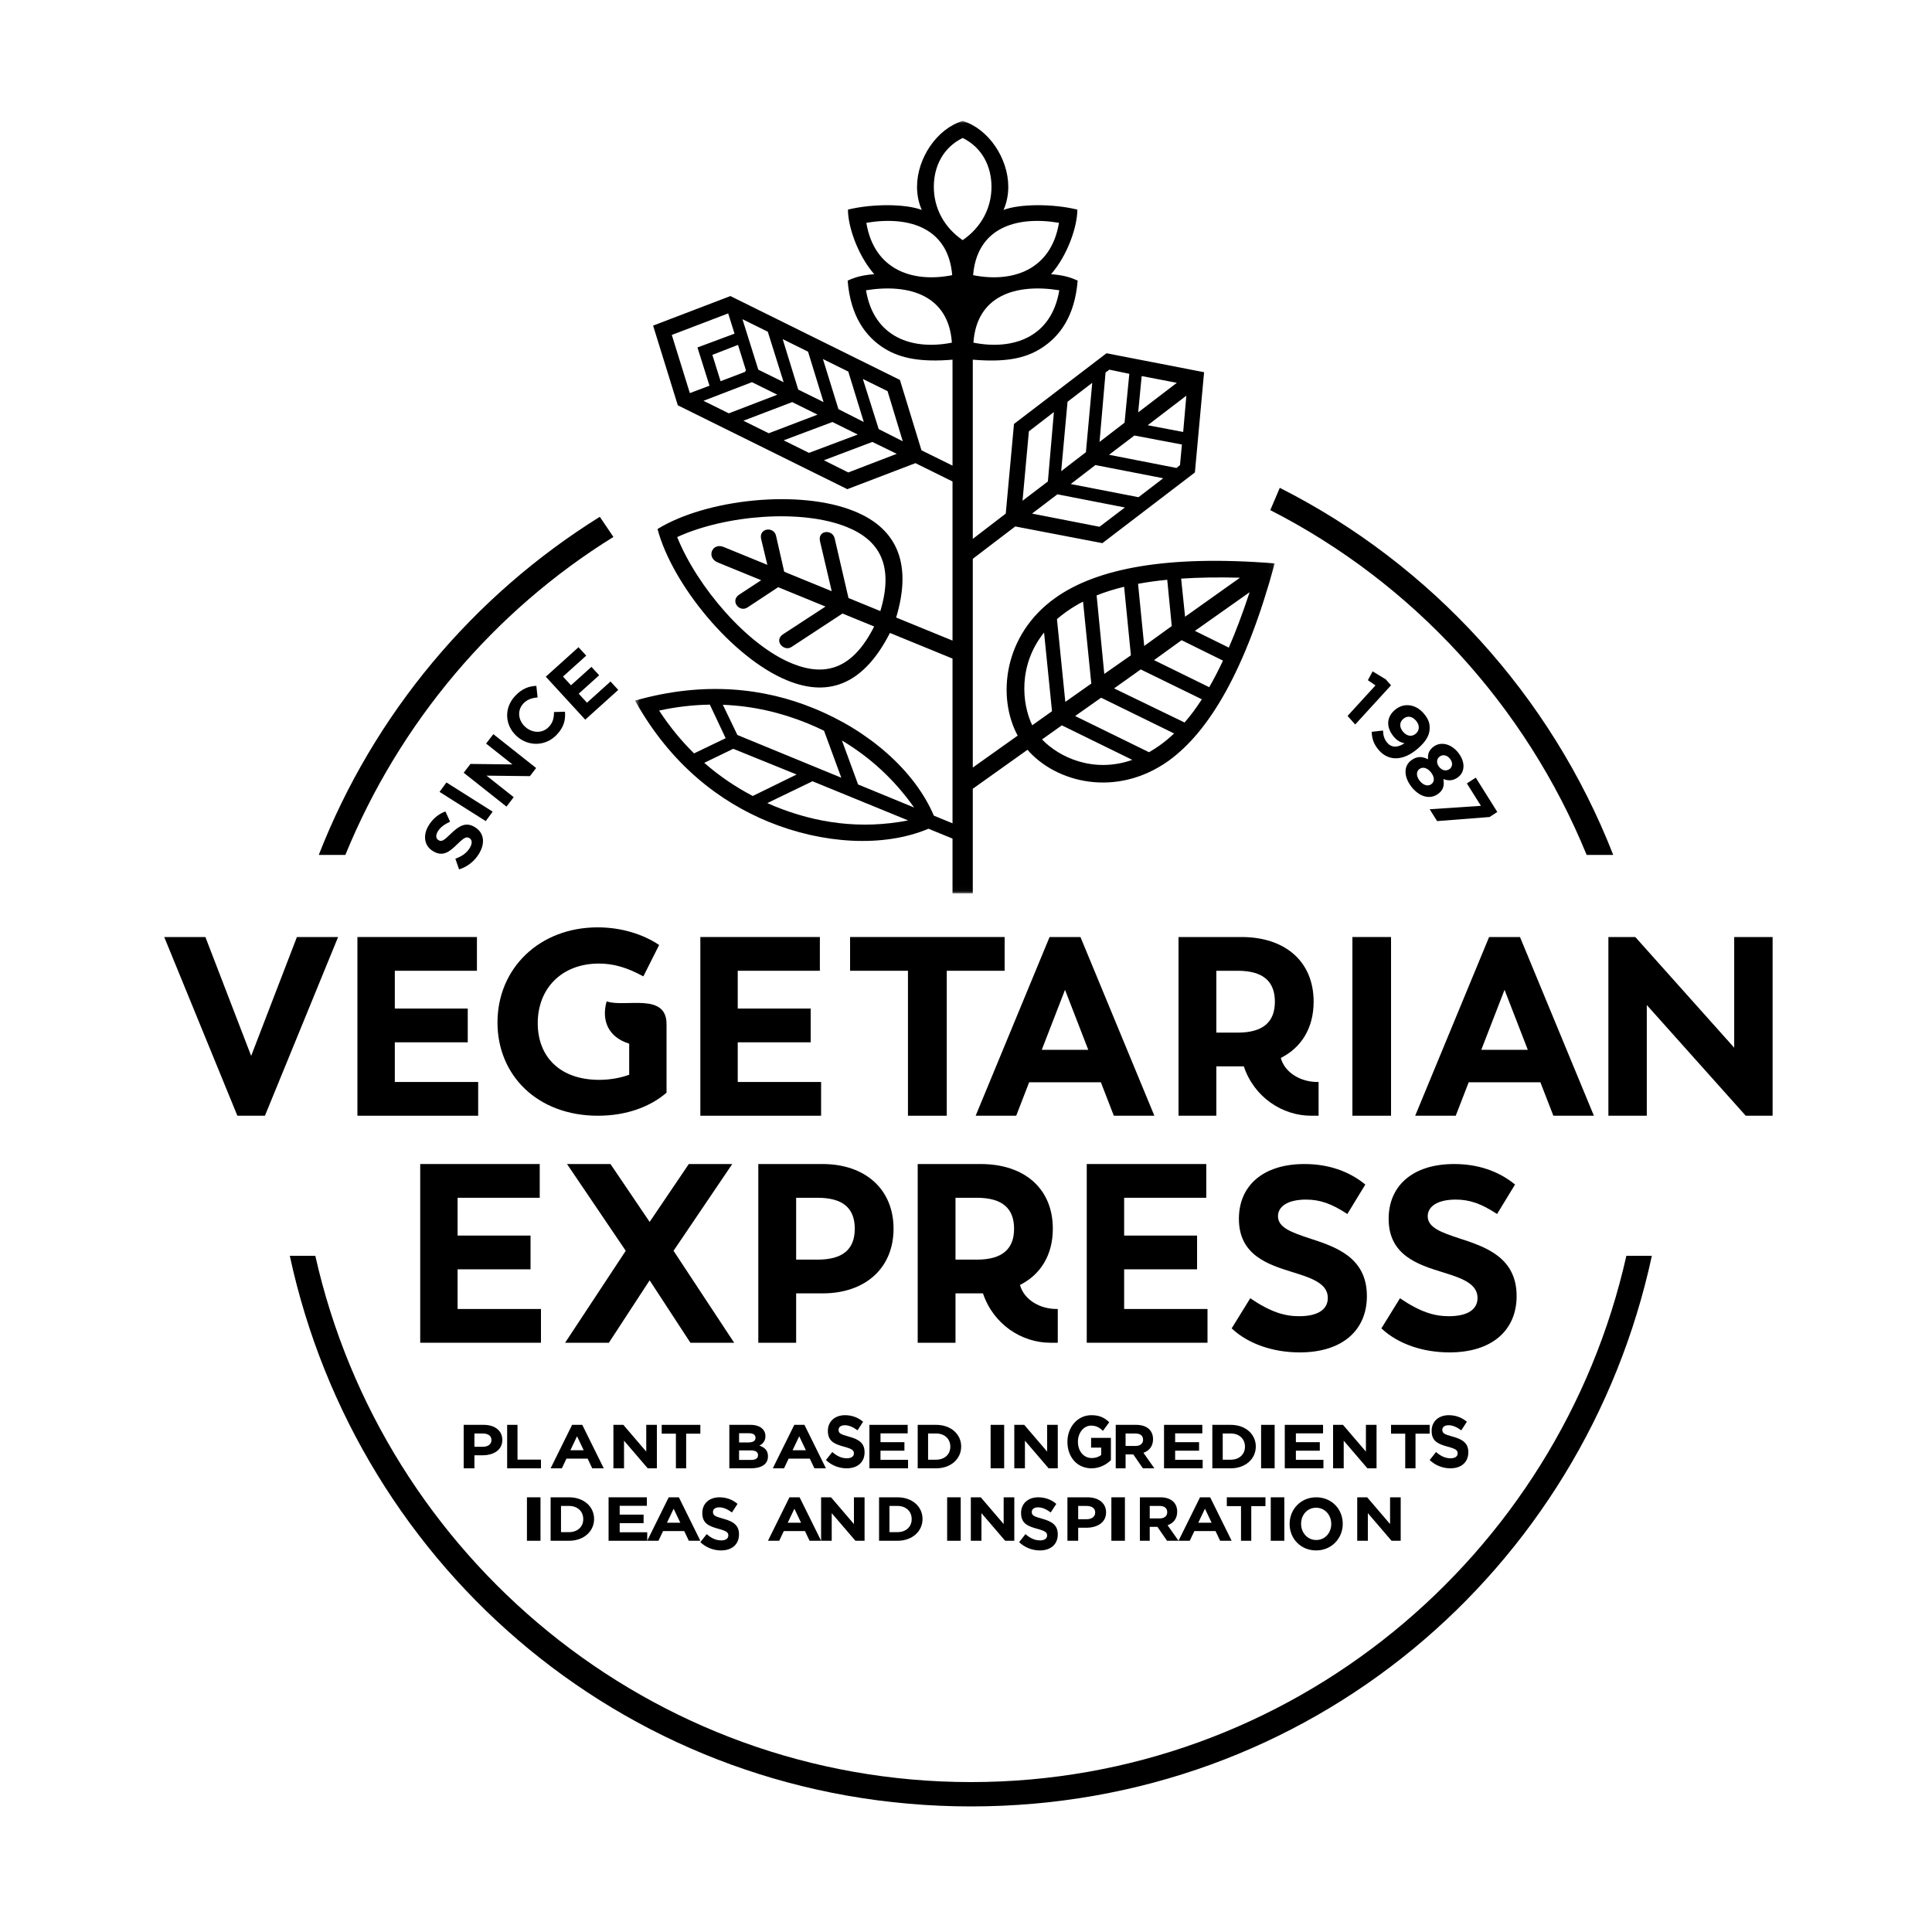 <?xml version="1.0" encoding="UTF-8"?>
<svg xmlns="http://www.w3.org/2000/svg" xmlns:xlink="http://www.w3.org/1999/xlink" width="400px" height="400px" viewBox="0 0 400 400">
  <!-- Generator: Sketch 52.3 (67297) - http://www.bohemiancoding.com/sketch -->
  <title>Artboard</title>
  <desc>Created with Sketch.</desc>
  <defs>
    <polygon id="path-1" points="0.478 0.041 132.922 0.041 132.922 159.968 0.478 159.968"></polygon>
    <polygon id="path-3" points="0 350 333 350 333 0 0 0"></polygon>
  </defs>
  <g id="Artboard" stroke="none" stroke-width="1" fill="none" fill-rule="evenodd">
    <g id="Group-92" transform="translate(34, 25)">
      <path d="M135.266,222.987 C140.339,222.987 142.972,224.992 142.972,229.391 C142.972,233.788 140.339,235.794 135.266,235.794 L130.834,235.794 L130.834,222.987 L135.266,222.987 Z M130.834,242.78 L136.293,242.78 C145.157,242.78 151,237.541 151,229.391 C151,221.241 145.157,216 136.293,216 L130.834,216 L125.247,216 L123,216 L123,253 L130.834,253 L130.834,242.78 Z" id="Fill-1" fill="#000000"></path>
      <path d="M294.497,152 L300,152 C287.097,118.947 262.271,91.832 230.965,76 L229,80.618 C258.474,95.658 281.855,121.058 294.497,152" id="Fill-3" fill="#000000"></path>
      <path d="M168.254,222.987 C173.581,222.987 175.953,225.249 175.953,229.391 C175.953,233.531 173.581,235.794 168.254,235.794 L163.827,235.794 L163.827,222.987 L168.254,222.987 Z M163.827,242.78 L169.025,242.78 C169.189,242.78 169.351,242.778 169.513,242.775 C171.658,249.187 177.511,253 183.46,253 L185,253 L185,246.013 L184.745,246.013 C181.362,246.013 178.031,244.155 177.176,241.037 C181.467,238.88 183.976,234.814 183.976,229.391 C183.976,221.11 178.136,216 169.025,216 L163.827,216 L158.245,216 L156,216 L156,253 L163.827,253 L163.827,242.78 Z" id="Fill-5" fill="#000000"></path>
      <polygon id="Fill-7" fill="#000000" points="92.063 253 100.5 240.076 108.94 253 118 253 105.449 233.963 117.605 216 108.61 216 100.5 227.984 92.392 216 83.395 216 95.553 233.963 83 253"></polygon>
      <polygon id="Fill-9" fill="#000000" points="136 199.013 118.74 199.013 118.74 190.799 133.843 190.799 133.843 183.812 118.74 183.812 118.74 175.987 135.745 175.987 135.745 169 118.74 169 114.235 169 111 169 111 206 114.235 206 118.74 206 136 206"></polygon>
      <path d="M104,201.225 L104,187.032 C104,180.399 95.401,183.648 91.599,182.323 C90.533,186.037 91.734,189.685 96.266,191.078 L96.266,197.511 C94.467,198.174 92.268,198.572 90.066,198.572 C82,198.572 77.333,193.863 77.333,186.831 C77.333,179.67 82.268,174.496 90,174.496 C93,174.496 95.799,175.291 99.2,177.149 L102.467,170.648 C99.2,168.46 94.733,167 89.734,167 C77.734,167 69,175.425 69,186.699 C69,197.643 77.267,206 89.8,206 C95.799,206 100.734,204.076 104,201.225" id="Fill-11" fill="#000000"></path>
      <polygon id="Fill-13" fill="#000000" points="60.742 253 78 253 78 246.013 60.742 246.013 60.742 237.799 75.841 237.799 75.841 230.812 60.742 230.812 60.742 222.987 77.745 222.987 77.745 216 60.742 216 56.237 216 53 216 53 253 56.237 253"></polygon>
      <polygon id="Fill-15" fill="#000000" points="64.745 175.987 64.745 169 47.742 169 43.237 169 40 169 40 206 43.237 206 47.742 206 65 206 65 199.013 47.742 199.013 47.742 190.799 62.841 190.799 62.841 183.812 47.742 183.812 47.742 175.987"></polygon>
      <path d="M167.034,343.961 C100.773,343.961 45.273,297.34 31.282,235 L26,235 C40.059,300.191 96.975,349 167.034,349 C237.093,349 293.943,300.191 308,235 L302.721,235 C288.729,297.34 233.227,343.961 167.034,343.961" id="Fill-17" fill="#000000"></path>
      <path d="M272.685,192.351 L277.499,179.931 L282.315,192.351 L272.685,192.351 Z M287.605,206 L296,206 L280.697,169 L279.404,169 L275.596,169 L274.303,169 L259,206 L267.395,206 L270.077,199.078 L284.923,199.078 L287.605,206 Z" id="Fill-19" fill="#000000"></path>
      <path d="M93,86.168 L90.184,82 C64.04,98.276 43.401,122.756 32,152 L37.502,152 C48.707,124.61 68.233,101.519 93,86.168" id="Fill-21" fill="#000000"></path>
      <g id="Group-25" transform="translate(97, 0)">
        <mask id="mask-2" fill="white">
          <use xlink:href="#path-1"></use>
        </mask>
        <g id="Clip-24"></g>
        <path d="M33.081,112.401 C23.766,108.676 13.336,96.503 9.203,86.19 C19.239,81.599 35.049,80.336 44.364,84.128 C51.191,86.897 54.083,92.167 51.265,101.514 L44.67,98.816 L41.806,86.455 C41.346,84.527 38.198,84.726 38.788,87.122 L41.197,97.397 L31.364,93.373 L29.669,85.923 C29.209,83.929 26.061,84.326 26.585,86.59 L27.871,91.945 L18.845,88.253 C16.419,87.255 15.171,90.448 17.599,91.446 L26.595,95.128 L22.061,98.099 C20.092,99.362 22.061,101.89 23.766,100.76 L30.116,96.571 L39.91,100.582 L31.178,106.28 C29.079,107.612 31.311,110.005 32.885,108.941 L43.429,102.023 L49.987,104.71 C45.57,113.47 39.973,115.171 33.081,112.401 Z M50.925,63.837 L47.643,53.458 L52.76,55.987 L55.909,66.365 L50.925,63.837 Z M44.625,72.817 L39.576,70.291 L49.612,66.498 L54.663,68.96 L44.625,72.817 Z M31.243,66.166 L41.346,62.373 L46.594,64.967 L36.493,68.761 L31.243,66.166 Z M22.912,62.108 L33.015,58.25 L38.263,60.845 L28.16,64.702 L22.912,62.108 Z M14.647,57.983 L24.685,54.125 L29.932,56.72 L19.894,60.577 L14.647,57.983 Z M8.088,44.345 L19.764,39.889 L21.077,44.08 L13.401,46.94 L15.894,54.856 L11.827,56.386 L8.088,44.345 Z M23.437,51.663 L23.241,51.996 L18.189,53.924 L16.485,48.47 L21.797,46.407 L23.437,51.663 Z M27.964,43.68 L31.243,54.125 L25.995,51.531 L22.716,41.086 L27.964,43.68 Z M36.295,47.805 L39.508,58.25 L34.261,55.655 L31.047,45.211 L36.295,47.805 Z M44.625,51.928 L47.841,62.373 L42.592,59.712 L39.378,49.336 L44.625,51.928 Z M62.339,13.675 C62.339,9.484 64.239,5.56 68.307,3.564 C72.374,5.56 74.277,9.484 74.277,13.675 C74.277,18.068 72.178,22.058 68.307,24.721 C64.438,22.058 62.339,18.068 62.339,13.675 Z M48.366,21.128 C57.548,19.598 65.357,22.391 66.143,31.97 C58.141,33.567 50.006,31.041 48.366,21.128 Z M48.299,35.097 C57.483,33.635 65.422,36.296 66.077,45.942 C58.073,47.538 49.94,45.01 48.299,35.097 Z M88.25,21.128 C86.61,31.041 78.475,33.567 70.471,31.97 C71.26,22.391 79.066,19.598 88.25,21.128 Z M88.315,35.097 C86.676,45.01 78.541,47.538 70.539,45.942 C71.194,36.296 79.131,33.635 88.315,35.097 Z M82.018,64.303 L87.2,60.313 L85.953,74.681 L80.705,78.674 L82.018,64.303 Z M101.893,80.069 L96.646,84.062 L82.673,81.334 L87.921,77.342 L101.893,80.069 Z M90.02,58.181 L95.137,54.258 L93.826,68.626 L88.709,72.552 L90.02,58.181 Z M109.832,74.017 L104.715,77.94 L90.678,75.213 L95.792,71.287 L109.832,74.017 Z M97.894,52.129 L98.68,51.531 L102.812,52.394 L101.828,62.507 L96.646,66.498 L97.894,52.129 Z M113.702,67.03 L113.307,71.287 L112.587,71.888 L98.614,69.158 L103.862,65.168 L113.702,67.03 Z M105.371,52.86 L112.652,54.258 L104.65,60.379 L105.371,52.86 Z M113.965,64.435 L106.616,63.04 L114.621,56.918 L113.965,64.435 Z M85.162,105.956 L86.806,122.248 L82.711,125.162 C80.558,120.661 79.772,112.697 85.162,105.956 Z M93.234,99.556 L94.941,116.526 L89.561,120.318 L87.832,103.184 C88.446,102.65 89.108,102.129 89.824,101.623 C90.864,100.885 91.995,100.192 93.234,99.556 Z M125.729,94.606 L114.357,102.688 L113.543,94.797 C117.158,94.558 121.2,94.487 125.729,94.606 Z M103.141,110.672 L97.63,114.53 L96.044,98.274 C97.751,97.59 99.638,96.992 101.735,96.484 L103.141,110.672 Z M99.664,117.524 L105.175,113.598 L117.832,119.781 C116.652,121.607 115.46,123.199 114.252,124.587 L99.664,117.524 Z M116.391,105.616 L127.723,97.612 C126.293,101.935 124.861,105.734 123.415,109.081 L116.391,105.616 Z M122.205,111.772 C121.263,113.785 120.314,115.613 119.357,117.276 L107.929,111.671 L113.636,107.546 L122.205,111.772 Z M111.6,104.618 L105.896,108.742 L104.622,95.871 C106.481,95.526 108.489,95.247 110.663,95.034 L111.6,104.618 Z M109.044,129.365 C108.323,129.878 107.607,130.334 106.894,130.739 L91.594,123.246 L96.975,119.454 L112.088,126.858 C111.085,127.808 110.073,128.639 109.044,129.365 Z M84.742,128.092 L88.84,125.174 L103.433,132.324 C95.321,135.174 88.227,131.732 84.742,128.092 Z M29.407,141.938 C28.89,141.725 28.377,141.501 27.864,141.271 L37.213,136.751 L57.017,144.857 C47.23,146.77 37.96,145.42 29.407,141.938 Z M5.462,122.115 C9.073,121.332 12.576,120.94 15.969,120.888 L19.239,127.837 L12.699,130.982 C10.092,128.421 7.662,125.481 5.462,122.115 Z M33.934,135.353 L24.846,139.8 C21.324,137.953 17.954,135.692 14.808,132.936 L20.813,130.032 L33.934,135.353 Z M39.611,126.299 L43.184,136.018 L21.667,127.17 L18.66,120.919 C24.92,121.157 30.786,122.55 36.229,124.776 C37.377,125.247 38.506,125.755 39.611,126.299 Z M58.253,142.186 L46.659,137.416 L43.315,128.312 C49.036,131.732 54.092,136.285 58.253,142.186 Z M62.346,143.87 C58.334,134.457 48.744,126.207 37.477,121.649 C27.439,117.524 14.91,115.928 0.478,120.053 C7.89,133.357 18.059,141.009 28.094,145.133 C39.345,149.746 51.921,150.502 61.231,146.583 L66.208,148.62 L66.208,159.968 L68.307,159.968 L70.406,159.968 L70.406,138.303 L81.729,130.237 C87.62,137.028 100.058,140.23 110.882,132.56 C119.409,126.439 126.953,113.598 132.922,91.644 C110.553,89.849 96.056,92.709 87.527,98.764 C76.708,106.432 75.395,119.357 79.698,127.302 L70.406,133.913 L70.406,90.694 L79.196,83.995 L97.236,87.453 L116.391,72.817 L118.294,52.063 L98.09,48.136 L78.935,62.772 L77.23,81.334 L70.406,86.571 L70.406,56.32 L70.406,49.468 C76.836,50 81.034,49.336 84.511,47.138 C88.446,44.679 91.529,40.421 92.119,33.103 C90.678,32.436 89.234,31.97 86.61,31.772 C90.085,27.779 92.054,21.859 92.054,18.399 C86.937,17.136 80.05,17.202 76.771,18.467 C77.426,17.003 77.755,15.341 77.755,13.675 C77.755,7.755 73.622,1.634 68.307,0.038 C62.994,1.634 58.861,7.755 58.861,13.675 C58.861,15.341 59.19,17.003 59.846,18.467 C56.564,17.202 49.677,17.136 44.56,18.399 C44.56,21.859 46.528,27.779 50.006,31.772 C47.382,31.97 45.938,32.436 44.495,33.103 C45.085,40.421 48.168,44.679 52.105,47.138 C55.515,49.267 59.846,50 66.208,49.468 L66.208,56.32 L66.208,71.401 L59.78,68.229 L55.319,53.659 L20.223,36.296 L4.217,42.415 L9.334,58.915 L44.429,76.278 L58.532,70.89 L66.208,74.683 L66.208,107.626 L54.537,102.853 C57.758,92.203 55.12,84.606 45.938,80.869 C34.59,76.211 15.171,78.34 5.136,84.527 C8.154,95.97 20.617,111.205 31.966,115.862 C41.029,119.601 48.068,116.214 53.25,106.044 L66.208,111.351 L66.208,145.46 L62.346,143.87 Z" id="Fill-23" fill="#000000" mask="url(#mask-2)"></path>
      </g>
      <polygon id="Fill-26" fill="#000000" points="27.474 169 18 193.614 8.523 169 0 169 15.146 206 15.671 206 20.327 206 20.851 206 36 169"></polygon>
      <polygon id="Fill-28" fill="#000000" points="325.048 169 325.048 191.917 304.57 169 299 169 299 206 306.952 206 306.952 183.081 327.435 206 333 206 333 169"></polygon>
      <path d="M234.968,247.506 C232.03,247.506 229.159,246.709 224.852,243.791 L221,250.027 C224.462,253.276 229.616,255 235.1,255 C243.911,255 249,250.425 249,243.327 C249,235.236 242.407,233.111 237.123,231.387 C233.531,230.194 230.593,229.199 230.593,226.81 C230.593,224.822 232.552,223.362 236.404,223.362 C239.21,223.362 241.625,224.157 244.955,226.345 L248.675,220.245 C245.28,217.457 240.973,216 236.079,216 C227.395,216 222.501,220.575 222.501,227.341 C222.501,234.903 228.572,236.828 233.728,238.419 C237.578,239.613 240.91,240.74 240.91,243.725 C240.91,246.046 238.95,247.506 234.968,247.506" id="Fill-30" fill="#000000"></path>
      <path d="M222.253,175.987 C227.579,175.987 229.951,178.249 229.951,182.391 C229.951,186.531 227.579,188.794 222.253,188.794 L217.828,188.794 L217.828,175.987 L222.253,175.987 Z M217.828,195.78 L223.024,195.78 C223.188,195.78 223.35,195.778 223.515,195.775 C225.656,202.187 231.509,206 237.458,206 L239,206 L239,199.013 L238.742,199.013 C235.36,199.013 232.029,197.155 231.174,194.037 C235.465,191.88 237.974,187.814 237.974,182.391 C237.974,174.11 232.134,169 223.024,169 L217.828,169 L212.244,169 L210,169 L210,206 L217.828,206 L217.828,195.78 Z" id="Fill-32" fill="#000000"></path>
      <polygon id="Fill-34" fill="#000000" points="198.742 253 216 253 216 246.013 198.742 246.013 198.742 237.799 213.841 237.799 213.841 230.812 198.742 230.812 198.742 222.987 215.745 222.987 215.745 216 198.742 216 194.237 216 191 216 191 253 194.237 253"></polygon>
      <path d="M181.686,192.351 L186.5,179.931 L191.314,192.351 L181.686,192.351 Z M196.606,206 L205,206 L189.696,169 L188.406,169 L184.597,169 L183.304,169 L168,206 L176.394,206 L179.075,199.078 L193.925,199.078 L196.606,206 Z" id="Fill-36" fill="#000000"></path>
      <path d="M265.969,247.506 C263.029,247.506 260.158,246.709 255.852,243.791 L252,250.027 C255.462,253.276 260.616,255 266.099,255 C274.909,255 280,250.425 280,243.327 C280,235.236 273.405,233.111 268.122,231.387 C264.532,230.194 261.592,229.199 261.592,226.81 C261.592,224.822 263.553,223.362 267.403,223.362 C270.208,223.362 272.624,224.157 275.953,226.345 L279.673,220.245 C276.278,217.457 271.974,216 267.078,216 C258.395,216 253.504,220.575 253.504,227.341 C253.504,234.903 259.571,236.828 264.73,238.419 C268.579,239.613 271.909,240.74 271.909,243.725 C271.909,246.046 269.95,247.506 265.969,247.506" id="Fill-38" fill="#000000"></path>
      <mask id="mask-4" fill="white">
        <use xlink:href="#path-3"></use>
      </mask>
      <g id="Clip-41"></g>
      <polygon id="Fill-40" fill="#000000" mask="url(#mask-4)" points="246 206 254 206 254 169 246 169"></polygon>
      <path d="M65.986,274.539 C67.098,274.539 67.747,273.947 67.747,273.176 L67.747,273.151 C67.747,272.262 67.053,271.788 65.943,271.788 L64.225,271.788 L64.225,274.539 L65.986,274.539 Z M62,270 L66.131,270 C68.541,270 70,271.274 70,273.113 L70,273.138 C70,275.221 68.179,276.3 65.914,276.3 L64.225,276.3 L64.225,279 L62,279 L62,270 Z" id="Fill-42" fill="#000000" mask="url(#mask-4)"></path>
      <polygon id="Fill-43" fill="#000000" mask="url(#mask-4)" points="71 270 73.144 270 73.144 277.199 78 277.199 78 279 71 279"></polygon>
      <path d="M86.849,275.26 L85.471,272.362 L84.092,275.26 L86.849,275.26 Z M84.448,270 L86.552,270 L91,279 L88.614,279 L87.664,276.995 L83.277,276.995 L82.328,279 L80,279 L84.448,270 Z" id="Fill-44" fill="#000000" mask="url(#mask-4)"></path>
      <polygon id="Fill-45" fill="#000000" mask="url(#mask-4)" points="93 270 95.055 270 99.799 275.54 99.799 270 102 270 102 279 100.104 279 95.198 273.278 95.198 279 93 279"></polygon>
      <polygon id="Fill-46" fill="#000000" mask="url(#mask-4)" points="105.938 271.826 103 271.826 103 270 111 270 111 271.826 108.062 271.826 108.062 279 105.938 279"></polygon>
      <path d="M121.411,275.284 L119.018,275.284 L119.018,277.265 L121.477,277.265 C122.393,277.265 122.942,276.956 122.942,276.287 L122.942,276.262 C122.942,275.656 122.473,275.284 121.411,275.284 Z M122.42,272.662 C122.42,272.07 121.935,271.735 121.061,271.735 L119.018,271.735 L119.018,273.64 L120.926,273.64 C121.84,273.64 122.42,273.356 122.42,272.688 L122.42,272.662 Z M117,270 L121.371,270 C122.446,270 123.294,270.284 123.832,270.798 C124.261,271.208 124.476,271.71 124.476,272.328 L124.476,272.353 C124.476,273.369 123.911,273.934 123.238,274.294 C124.327,274.694 125,275.297 125,276.505 L125,276.533 C125,278.177 123.601,279 121.477,279 L117,279 L117,270 Z" id="Fill-47" fill="#000000" mask="url(#mask-4)"></path>
      <path d="M132.849,275.26 L131.471,272.362 L130.092,275.26 L132.849,275.26 Z M130.448,270 L132.552,270 L137,279 L134.614,279 L133.664,276.995 L129.277,276.995 L128.328,279 L126,279 L130.448,270 Z" id="Fill-48" fill="#000000" mask="url(#mask-4)"></path>
      <path d="M137,277.29 L138.314,275.625 C139.225,276.417 140.178,276.923 141.333,276.923 C142.241,276.923 142.79,276.54 142.79,275.914 L142.79,275.884 C142.79,275.288 142.443,274.981 140.755,274.524 C138.718,273.973 137.404,273.379 137.404,271.254 L137.404,271.224 C137.404,269.283 138.878,268 140.943,268 C142.414,268 143.671,268.488 144.696,269.361 L143.541,271.134 C142.647,270.475 141.765,270.077 140.914,270.077 C140.061,270.077 139.614,270.49 139.614,271.01 L139.614,271.04 C139.614,271.745 140.047,271.973 141.794,272.446 C143.845,273.012 145,273.792 145,275.655 L145,275.685 C145,277.808 143.469,279 141.288,279 C139.759,279 138.214,278.437 137,277.29" id="Fill-49" fill="#000000" mask="url(#mask-4)"></path>
      <polygon id="Fill-50" fill="#000000" mask="url(#mask-4)" points="146 270 153.926 270 153.926 271.761 148.298 271.761 148.298 273.587 153.251 273.587 153.251 275.348 148.298 275.348 148.298 277.239 154 277.239 154 279 146 279"></polygon>
      <path d="M158.15,271.786 L158.15,277.214 L159.81,277.214 C161.567,277.214 162.754,276.119 162.754,274.525 L162.754,274.5 C162.754,272.906 161.567,271.786 159.81,271.786 L158.15,271.786 Z M156,270 L159.81,270 C162.88,270 165,271.941 165,274.475 L165,274.5 C165,277.034 162.88,279 159.81,279 L156,279 L156,270 Z" id="Fill-51" fill="#000000" mask="url(#mask-4)"></path>
      <polygon id="Fill-52" fill="#000000" mask="url(#mask-4)" points="171.096 279 173.904 279 173.904 270 171.096 270"></polygon>
      <polygon id="Fill-53" fill="#000000" mask="url(#mask-4)" points="176 270 178.053 270 182.801 275.54 182.801 270 185 270 185 279 183.104 279 178.201 273.278 178.201 279 176 279"></polygon>
      <path d="M187,273.531 L187,273.501 C187,270.478 189.09,268 191.951,268 C193.652,268 194.678,268.518 195.66,269.46 L194.354,271.238 C193.623,270.553 192.975,270.158 191.882,270.158 C190.374,270.158 189.172,271.663 189.172,273.471 L189.172,273.501 C189.172,275.447 190.361,276.875 192.033,276.875 C192.786,276.875 193.461,276.662 193.988,276.234 L193.988,274.717 L191.898,274.717 L191.898,272.696 L196,272.696 L196,277.315 C195.027,278.24 193.692,279 191.964,279 C189.021,279 187,276.677 187,273.531" id="Fill-54" fill="#000000" mask="url(#mask-4)"></path>
      <path d="M201.099,274.372 C202.092,274.372 202.662,273.858 202.662,273.098 L202.662,273.073 C202.662,272.224 202.05,271.788 201.06,271.788 L199.038,271.788 L199.038,274.372 L201.099,274.372 Z M197,270 L201.234,270 C202.41,270 203.322,270.322 203.931,270.914 C204.445,271.416 204.724,272.123 204.724,272.971 L204.724,272.996 C204.724,274.448 203.916,275.362 202.738,275.786 L205,279 L202.621,279 L200.635,276.12 L199.038,276.12 L199.038,279 L197,279 L197,270 Z" id="Fill-55" fill="#000000" mask="url(#mask-4)"></path>
      <polygon id="Fill-56" fill="#000000" mask="url(#mask-4)" points="207 270 214.926 270 214.926 271.761 209.3 271.761 209.3 273.587 214.254 273.587 214.254 275.348 209.3 275.348 209.3 277.239 215 277.239 215 279 207 279"></polygon>
      <path d="M219.152,271.786 L219.152,277.214 L220.812,277.214 C222.567,277.214 223.756,276.119 223.756,274.525 L223.756,274.5 C223.756,272.906 222.567,271.786 220.812,271.786 L219.152,271.786 Z M217,270 L220.812,270 C223.88,270 226,271.941 226,274.475 L226,274.5 C226,277.034 223.88,279 220.812,279 L217,279 L217,270 Z" id="Fill-57" fill="#000000" mask="url(#mask-4)"></path>
      <polygon id="Fill-58" fill="#000000" mask="url(#mask-4)" points="227.096 279 229.904 279 229.904 270 227.096 270"></polygon>
      <polygon id="Fill-59" fill="#000000" mask="url(#mask-4)" points="232 270 239.926 270 239.926 271.761 234.3 271.761 234.3 273.587 239.251 273.587 239.251 275.348 234.3 275.348 234.3 277.239 240 277.239 240 279 232 279"></polygon>
      <polygon id="Fill-60" fill="#000000" mask="url(#mask-4)" points="242 270 244.055 270 248.799 275.54 248.799 270 251 270 251 279 249.104 279 244.201 273.278 244.201 279 242 279"></polygon>
      <polygon id="Fill-61" fill="#000000" mask="url(#mask-4)" points="256.938 271.826 254 271.826 254 270 262 270 262 271.826 259.065 271.826 259.065 279 256.938 279"></polygon>
      <path d="M262,277.29 L263.314,275.625 C264.225,276.417 265.178,276.923 266.333,276.923 C267.241,276.923 267.792,276.54 267.792,275.914 L267.792,275.884 C267.792,275.288 267.443,274.981 265.755,274.524 C263.718,273.973 262.404,273.379 262.404,271.254 L262.404,271.224 C262.404,269.283 263.878,268 265.943,268 C267.414,268 268.671,268.488 269.696,269.361 L268.541,271.134 C267.645,270.475 266.765,270.077 265.912,270.077 C265.061,270.077 264.614,270.49 264.614,271.01 L264.614,271.04 C264.614,271.745 265.047,271.973 266.796,272.446 C268.845,273.012 270,273.792 270,275.655 L270,275.685 C270,277.808 268.469,279 266.288,279 C264.757,279 263.212,278.437 262,277.29" id="Fill-62" fill="#000000" mask="url(#mask-4)"></path>
      <polygon id="Fill-63" fill="#000000" mask="url(#mask-4)" points="75.097 294 77.903 294 77.903 285 75.097 285"></polygon>
      <path d="M82.15,286.786 L82.15,292.214 L83.81,292.214 C85.567,292.214 86.754,291.119 86.754,289.525 L86.754,289.5 C86.754,287.906 85.567,286.786 83.81,286.786 L82.15,286.786 Z M80,285 L83.81,285 C86.878,285 89,286.941 89,289.475 L89,289.5 C89,292.034 86.878,294 83.81,294 L80,294 L80,285 Z" id="Fill-64" fill="#000000" mask="url(#mask-4)"></path>
      <polygon id="Fill-65" fill="#000000" mask="url(#mask-4)" points="92 285 99.926 285 99.926 286.761 94.298 286.761 94.298 288.587 99.249 288.587 99.249 290.348 94.298 290.348 94.298 292.239 100 292.239 100 294 92 294"></polygon>
      <path d="M106.849,290.26 L105.471,287.362 L104.092,290.26 L106.849,290.26 Z M104.448,285 L106.552,285 L111,294 L108.614,294 L107.664,291.995 L103.277,291.995 L102.328,294 L100,294 L104.448,285 Z" id="Fill-66" fill="#000000" mask="url(#mask-4)"></path>
      <path d="M111,294.29 L112.314,292.625 C113.225,293.417 114.178,293.923 115.333,293.923 C116.241,293.923 116.79,293.54 116.79,292.914 L116.79,292.884 C116.79,292.288 116.445,291.981 114.755,291.524 C112.718,290.973 111.404,290.379 111.404,288.254 L111.404,288.224 C111.404,286.283 112.878,285 114.943,285 C116.417,285 117.671,285.488 118.696,286.361 L117.541,288.134 C116.647,287.475 115.765,287.077 114.914,287.077 C114.061,287.077 113.614,287.49 113.614,288.01 L113.614,288.04 C113.614,288.745 114.047,288.973 115.794,289.446 C117.845,290.012 119,290.792 119,292.655 L119,292.685 C119,294.808 117.469,296 115.29,296 C113.759,296 112.214,295.437 111,294.29" id="Fill-67" fill="#000000" mask="url(#mask-4)"></path>
      <path d="M131.849,290.26 L130.471,287.362 L129.092,290.26 L131.849,290.26 Z M129.448,285 L131.552,285 L136,294 L133.614,294 L132.664,291.995 L128.277,291.995 L127.328,294 L125,294 L129.448,285 Z" id="Fill-68" fill="#000000" mask="url(#mask-4)"></path>
      <polygon id="Fill-69" fill="#000000" mask="url(#mask-4)" points="136 285 138.055 285 142.799 290.54 142.799 285 145 285 145 294 143.104 294 138.198 288.278 138.198 294 136 294"></polygon>
      <path d="M150.15,286.786 L150.15,292.214 L151.81,292.214 C153.567,292.214 154.754,291.119 154.754,289.525 L154.754,289.5 C154.754,287.906 153.567,286.786 151.81,286.786 L150.15,286.786 Z M148,285 L151.81,285 C154.88,285 157,286.941 157,289.475 L157,289.5 C157,292.034 154.88,294 151.81,294 L148,294 L148,285 Z" id="Fill-70" fill="#000000" mask="url(#mask-4)"></path>
      <polygon id="Fill-71" fill="#000000" mask="url(#mask-4)" points="162.096 294 164.904 294 164.904 285 162.096 285"></polygon>
      <polygon id="Fill-72" fill="#000000" mask="url(#mask-4)" points="167 285 169.055 285 173.799 290.54 173.799 285 176 285 176 294 174.104 294 169.198 288.278 169.198 294 167 294"></polygon>
      <path d="M177,294.29 L178.314,292.625 C179.227,293.417 180.178,293.923 181.333,293.923 C182.241,293.923 182.792,293.54 182.792,292.914 L182.792,292.884 C182.792,292.288 182.443,291.981 180.755,291.524 C178.718,290.973 177.404,290.379 177.404,288.254 L177.404,288.224 C177.404,286.283 178.878,285 180.943,285 C182.414,285 183.671,285.488 184.696,286.361 L183.541,288.134 C182.647,287.475 181.765,287.077 180.914,287.077 C180.061,287.077 179.617,287.49 179.617,288.01 L179.617,288.04 C179.617,288.745 180.047,288.973 181.796,289.446 C183.845,290.012 185,290.792 185,292.655 L185,292.685 C185,294.808 183.469,296 181.288,296 C179.759,296 178.212,295.437 177,294.29" id="Fill-73" fill="#000000" mask="url(#mask-4)"></path>
      <path d="M190.986,289.539 C192.1,289.539 192.747,288.947 192.747,288.176 L192.747,288.151 C192.747,287.262 192.053,286.788 190.943,286.788 L189.227,286.788 L189.227,289.539 L190.986,289.539 Z M187,285 L191.133,285 C193.541,285 195,286.274 195,288.113 L195,288.138 C195,290.221 193.179,291.3 190.917,291.3 L189.227,291.3 L189.227,294 L187,294 L187,285 Z" id="Fill-74" fill="#000000" mask="url(#mask-4)"></path>
      <polygon id="Fill-75" fill="#000000" mask="url(#mask-4)" points="196.097 294 198.903 294 198.903 285 196.097 285"></polygon>
      <path d="M206.099,289.372 C207.092,289.372 207.662,288.858 207.662,288.098 L207.662,288.073 C207.662,287.224 207.053,286.788 206.06,286.788 L204.038,286.788 L204.038,289.372 L206.099,289.372 Z M202,285 L206.234,285 C207.412,285 208.322,285.322 208.931,285.914 C209.445,286.416 209.724,287.123 209.724,287.971 L209.724,287.996 C209.724,289.448 208.916,290.362 207.74,290.786 L210,294 L207.621,294 L205.635,291.12 L204.038,291.12 L204.038,294 L202,294 L202,285 Z" id="Fill-76" fill="#000000" mask="url(#mask-4)"></path>
      <path d="M216.849,290.26 L215.473,287.362 L214.092,290.26 L216.849,290.26 Z M214.451,285 L216.552,285 L221,294 L218.616,294 L217.664,291.995 L213.277,291.995 L212.328,294 L210,294 L214.451,285 Z" id="Fill-77" fill="#000000" mask="url(#mask-4)"></path>
      <polygon id="Fill-78" fill="#000000" mask="url(#mask-4)" points="222.938 286.826 220 286.826 220 285 228 285 228 286.826 225.062 286.826 225.062 294 222.938 294"></polygon>
      <polygon id="Fill-79" fill="#000000" mask="url(#mask-4)" points="229.096 294 231.904 294 231.904 285 229.096 285"></polygon>
      <path d="M241.62,290.531 L241.62,290.501 C241.62,288.678 240.318,287.158 238.485,287.158 C236.653,287.158 235.38,288.646 235.38,290.471 L235.38,290.501 C235.38,292.324 236.682,293.842 238.515,293.842 C240.347,293.842 241.62,292.354 241.62,290.531 M233,290.531 L233,290.501 C233,287.478 235.322,285 238.515,285 C241.708,285 244,287.448 244,290.471 L244,290.501 C244,293.524 241.676,296 238.485,296 C235.29,296 233,293.554 233,290.531" id="Fill-80" fill="#000000" mask="url(#mask-4)"></path>
      <polygon id="Fill-81" fill="#000000" mask="url(#mask-4)" points="247 285 249.055 285 253.799 290.54 253.799 285 256 285 256 294 254.104 294 249.198 288.278 249.198 294 247 294"></polygon>
      <path d="M61.049,155 L60.277,152.778 C61.554,152.328 62.589,151.67 63.274,150.534 C63.812,149.639 63.781,148.887 63.198,148.536 L63.17,148.519 C62.615,148.187 62.124,148.357 60.697,149.761 C58.978,151.458 57.644,152.417 55.667,151.232 L55.639,151.213 C53.83,150.131 53.506,147.963 54.729,145.934 C55.603,144.485 56.803,143.521 58.222,143 L59.188,145.126 C58.045,145.639 57.155,146.285 56.649,147.122 C56.144,147.961 56.264,148.63 56.746,148.92 L56.777,148.939 C57.431,149.33 57.901,149.033 59.377,147.579 C61.118,145.877 62.527,145.178 64.266,146.217 L64.294,146.236 C66.273,147.421 66.476,149.594 65.184,151.738 C64.277,153.244 62.834,154.446 61.049,155" id="Fill-82" fill="#000000" mask="url(#mask-4)"></path>
      <polygon id="Fill-83" fill="#000000" mask="url(#mask-4)" points="57 138.954 58.432 137 68 143.046 66.568 145"></polygon>
      <polygon id="Fill-84" fill="#000000" mask="url(#mask-4)" points="62 134.986 63.402 133.164 72.094 133.268 66.641 128.95 68.141 127 77 134.011 75.708 135.693 66.728 135.589 72.359 140.047 70.859 142"></polygon>
      <path d="M72.95,127.391 L72.927,127.368 C70.545,125.176 70.27,121.606 72.671,119.068 C74.146,117.51 75.555,117.062 77.047,117 L77.303,119.403 C76.113,119.499 75.14,119.819 74.361,120.646 C73.041,122.038 73.264,124.124 74.7,125.445 L74.724,125.468 C76.16,126.791 78.285,126.913 79.624,125.495 C80.518,124.551 80.683,123.618 80.699,122.419 L82.978,122.353 C83.095,124.053 82.776,125.525 81.267,127.12 C78.967,129.552 75.355,129.605 72.95,127.391" id="Fill-85" fill="#000000" mask="url(#mask-4)"></path>
      <polygon id="Fill-86" fill="#000000" mask="url(#mask-4)" points="79 115.103 85.773 109 87.37 110.742 82.56 115.076 84.217 116.881 88.45 113.065 90.048 114.807 85.815 118.621 87.528 120.489 92.402 116.097 94 117.839 87.166 124"></polygon>
      <polygon id="Fill-87" fill="#000000" mask="url(#mask-4)" points="250.779 116.904 249.198 115.824 250.193 114 252.909 115.656 254 116.883 246.577 125 245 123.225"></polygon>
      <path d="M259.119,126.903 L259.145,126.881 C259.92,126.207 259.979,125.141 259.145,124.178 C258.316,123.225 257.301,123.166 256.523,123.841 L256.502,123.862 C255.727,124.537 255.689,125.582 256.514,126.532 C257.338,127.483 258.37,127.556 259.119,126.903 M256.787,128.868 C256.019,128.745 255.296,128.363 254.643,127.613 C252.987,125.709 252.975,123.569 254.752,122.024 L254.775,122.001 C256.537,120.467 259.023,120.699 260.74,122.678 C261.76,123.855 262.073,124.794 261.986,126.035 C261.904,127.205 261.312,128.443 259.586,129.946 L259.56,129.967 C256.721,132.437 253.623,132.786 251.461,130.295 C250.351,129.016 250.028,127.783 250,126.511 L252.339,126.252 C252.384,127.337 252.61,128.082 253.256,128.821 C254.408,130.146 255.97,129.446 256.787,128.868" id="Fill-88" fill="#000000" mask="url(#mask-4)"></path>
      <path d="M266.101,134.23 L266.127,134.212 C266.708,133.794 266.862,132.933 266.228,132.114 C265.592,131.294 264.703,131.181 264.122,131.599 L264.096,131.617 C263.431,132.093 263.325,132.961 263.94,133.755 C264.555,134.549 265.438,134.706 266.101,134.23 M262.319,137.368 L262.348,137.347 C263.078,136.823 262.996,135.849 262.29,134.939 C261.582,134.027 260.636,133.674 259.904,134.198 L259.877,134.219 C259.229,134.683 259.152,135.648 259.921,136.636 C260.689,137.626 261.654,137.841 262.319,137.368 M258.211,132.395 L258.238,132.377 C259.388,131.55 260.456,131.573 261.664,132.206 C261.565,131.183 261.822,130.292 262.838,129.563 L262.862,129.544 C264.312,128.505 266.451,128.955 267.947,130.881 C269.441,132.806 269.294,134.898 267.832,135.946 L267.805,135.964 C266.79,136.694 265.827,136.675 264.835,136.292 C265.052,137.575 264.864,138.559 263.743,139.365 L263.717,139.383 C261.954,140.646 259.765,139.886 258.204,137.869 C256.639,135.853 256.557,133.579 258.211,132.395" id="Fill-89" fill="#000000" mask="url(#mask-4)"></path>
      <polygon id="Fill-90" fill="#000000" mask="url(#mask-4)" points="272.614 141.84 269.699 137.202 271.54 136 276 143.107 274.398 144.155 263.539 145 262 142.548"></polygon>
      <polygon id="Fill-91" fill="#000000" mask="url(#mask-4)" points="162.017 206 162.017 175.987 174 175.987 174 169 142 169 142 175.987 153.983 175.987 153.983 206"></polygon>
    </g>
  </g>
</svg>
